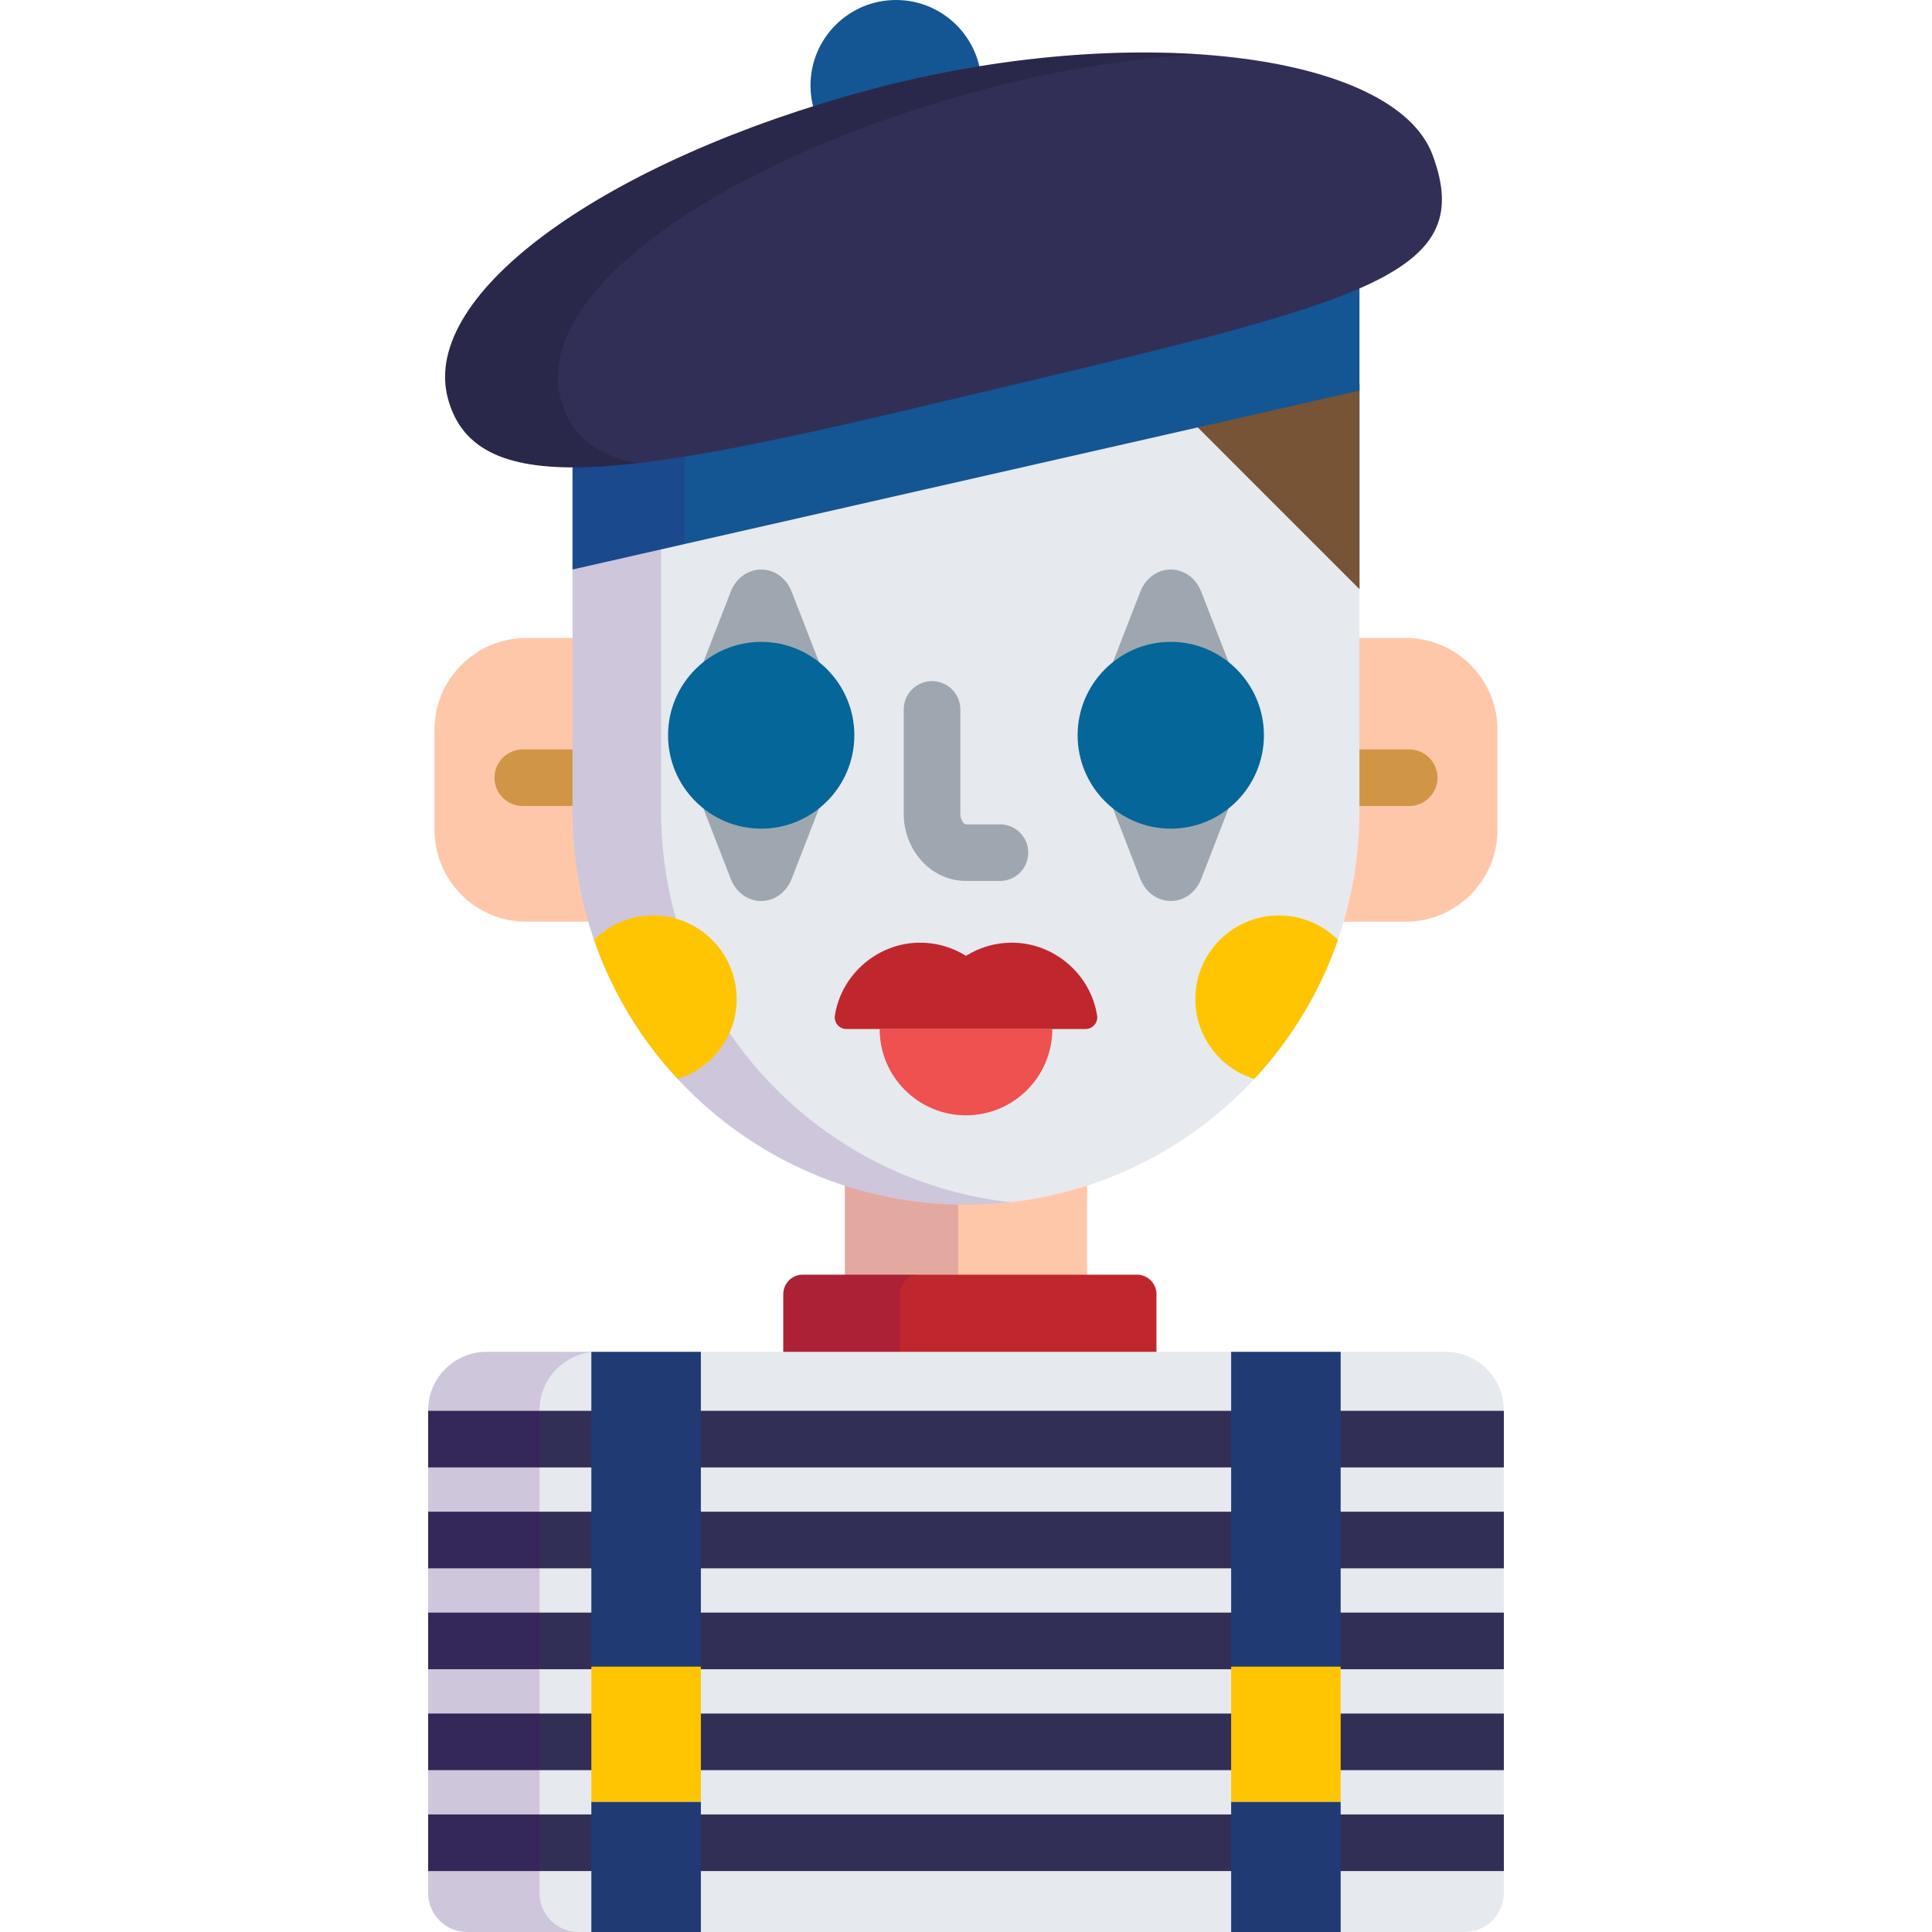 <?xml version="1.0" encoding="iso-8859-1"?>
<!-- Generator: Adobe Illustrator 19.0.0, SVG Export Plug-In . SVG Version: 6.00 Build 0)  -->
<svg version="1.1" id="Capa_1" xmlns="http://www.w3.org/2000/svg" xmlns:xlink="http://www.w3.org/1999/xlink" x="0px" y="0px"
	 viewBox="0 0 512.001 512.001" style="enable-background:new 0 0 512.001 512.001;" xml:space="preserve">
<path style="fill:#135693;" d="M230.715,24.765c9.577-2.566,19.308-4.642,29.022-6.223C257.798,7.994,248.562,0,237.454,0
	c-12.518,0-22.664,10.146-22.664,22.664c0,2.252,0.333,4.426,0.945,6.479C220.634,27.598,225.625,26.129,230.715,24.765z"/>
<path style="fill:#FFC7A9;" d="M255.997,318.258c-11.201,0-21.988-1.8-32.097-5.113V339h64.193v-25.855
	C277.985,316.458,267.198,318.258,255.997,318.258z"/>
<path style="opacity:0.15;fill:#440075;enable-background:new    ;" d="M223.9,313.145V339h30.036v-20.769
	C243.473,318.025,233.387,316.254,223.9,313.145z"/>
<path style="fill:#E6E9ED;" d="M255.997,318.258c-56.945,0-103.273-46.329-103.273-103.275V149.96l206.547-46.934v111.956
	C359.27,271.929,312.942,318.258,255.997,318.258z"/>
<path style="fill:#C0272D;" d="M306.475,360v-17.044c0-2.833-2.317-5.151-5.15-5.151h-88.596c-2.833,0-5.15,2.318-5.15,5.151V360
	H306.475z"/>
<path style="opacity:0.15;fill:#440075;enable-background:new    ;" d="M238.484,360v-17.044c0-2.833,2.317-5.151,5.15-5.151
	h-30.905c-2.833,0-5.15,2.318-5.15,5.151V360H238.484z"/>
<path style="fill:#E6E9ED;" d="M383.077,358.245h-254.16c-8.499,0-15.453,6.954-15.453,15.453v128
	c0,5.666,4.636,10.302,10.302,10.302h264.463c5.666,0,10.302-4.636,10.302-10.302v-128
	C398.53,365.199,391.577,358.245,383.077,358.245z"/>
<g>
	<rect x="113.467" y="373.88" style="fill:#312F56;" width="285.07" height="15"/>
	<rect x="113.467" y="400.62" style="fill:#312F56;" width="285.07" height="15"/>
	<rect x="113.467" y="427.36" style="fill:#312F56;" width="285.07" height="15"/>
	<rect x="113.467" y="454.11" style="fill:#312F56;" width="285.07" height="15"/>
	<rect x="113.467" y="480.85" style="fill:#312F56;" width="285.07" height="15"/>
</g>
<g style="opacity:0.15;">
	<path style="fill:#440075;" d="M142.971,501.698v-128c0-8.499,6.954-15.453,15.453-15.453h-29.507
		c-8.499,0-15.453,6.954-15.453,15.453v128c0,5.666,4.636,10.302,10.302,10.302h29.507C147.606,512,142.971,507.364,142.971,501.698
		z"/>
</g>
<g>
	<path style="fill:#FFC7A9;" d="M152.724,214.982v-45.914H139.5c-13.452,0-24.358,10.906-24.358,24.359v26.477
		c0,13.453,10.906,24.359,24.358,24.359h17.458C154.208,234.977,152.724,225.15,152.724,214.982z"/>
	<path style="fill:#FFC7A9;" d="M372.494,169.068H359.27v45.914c0,10.168-1.484,19.994-4.234,29.281h17.458
		c13.454,0,24.358-10.906,24.358-24.359v-26.477C396.852,179.975,385.948,169.068,372.494,169.068z"/>
</g>
<g>
	<path style="fill:#D19546;" d="M152.724,198.605h-14.178c-4.143,0-7.5,3.357-7.5,7.5s3.357,7.5,7.5,7.5h14.178V198.605z"/>
	<path style="fill:#D19546;" d="M373.448,198.605H359.27v15h14.178c4.143,0,7.5-3.357,7.5-7.5
		C380.948,201.962,377.591,198.605,373.448,198.605z"/>
</g>
<path style="fill:#E6E9ED;" d="M360.27,101.773l-208.547,47.389v65.82c0,57.59,46.686,104.275,104.273,104.275
	c57.59,0,104.273-46.686,104.273-104.275L360.27,101.773L360.27,101.773z"/>
<g style="opacity:0.15;">
	<path style="fill:#440075;" d="M175.192,214.982v-71.153l-23.469,5.333v65.82c0,57.59,46.686,104.275,104.273,104.275
		c3.968,0,7.881-0.23,11.734-0.661C215.669,312.765,175.192,268.604,175.192,214.982z"/>
</g>
<g>
	<path style="fill:#FFC502;" d="M354.564,249.073c-4.006-3.995-9.533-6.466-15.638-6.466c-12.232,0-22.148,9.917-22.148,22.149
		c0,9.962,6.579,18.386,15.629,21.171C342.163,275.425,349.78,262.91,354.564,249.073z"/>
	<path style="fill:#FFC502;" d="M179.587,285.928c9.05-2.785,15.63-11.207,15.63-21.171c0-12.232-9.917-22.149-22.149-22.149
		c-6.104,0-11.632,2.471-15.638,6.467C162.214,262.911,169.831,275.425,179.587,285.928z"/>
</g>
<g>
	<polygon style="fill:#775436;" points="360.269,101.773 316.026,111.827 360.27,156.072 	"/>
	<polygon style="fill:#775436;" points="360.269,101.773 316.026,111.827 360.27,156.072 	"/>
</g>
<path style="fill:#135693;" d="M263.813,102.062l-11.992,2.855c-41.167,9.817-77.1,17.944-99.904,17.944
	c-0.066,0-0.128-0.004-0.194-0.004v28.065l208.547-47.389V75.328C341.774,83.507,310.369,90.982,263.813,102.062z"/>
<path style="opacity:0.15;fill:#440075;enable-background:new    ;" d="M151.917,122.861c-0.066,0-0.128-0.004-0.194-0.004v28.065
	l29.65-6.738v-24.199C170.095,121.799,160.147,122.861,151.917,122.861z"/>
<path style="fill:#9EA7AF;" d="M264.995,233.462h-8.998c-9.097,0-16.498-7.985-16.498-17.802v-27.652c0-4.143,3.357-7.5,7.5-7.5
	s7.5,3.357,7.5,7.5v27.652c0,1.743,1.04,2.802,1.498,2.802h8.998c4.143,0,7.5,3.357,7.5,7.5
	C272.495,230.105,269.138,233.462,264.995,233.462z"/>
<g>
	<rect x="156.717" y="477.49" style="fill:#203A74;" width="29.02" height="34.511"/>
	<rect x="156.717" y="358.25" style="fill:#203A74;" width="29.02" height="83.44"/>
	<rect x="326.267" y="477.49" style="fill:#203A74;" width="29.02" height="34.511"/>
	<rect x="326.267" y="358.25" style="fill:#203A74;" width="29.02" height="83.44"/>
</g>
<g>
	<rect x="156.717" y="441.68" style="fill:#FFC502;" width="29.02" height="35.808"/>
	<rect x="326.267" y="441.68" style="fill:#FFC502;" width="29.02" height="35.808"/>
</g>
<path style="fill:#312F56;" d="M379.619,40.998c12.362,32.956-19.573,39.137-127.566,64.892
	c-83.785,19.981-125.837,27.755-133.353-0.296c-7.516-28.052,42.521-63.242,111.756-81.795
	C299.693,5.246,369.42,13.807,379.619,40.998z"/>
<g style="opacity:0.15;">
	<path style="fill:#030005;" d="M148.575,105.594c-7.516-28.052,42.521-63.242,111.756-81.795
		c19.529-5.233,39.096-8.308,57.356-9.416c-25.677-1.708-56.5,1.182-87.231,9.416C161.221,42.352,111.185,77.542,118.7,105.594
		c4.397,16.41,20.62,20.555,50.096,17.173C157.798,120.623,151.154,115.217,148.575,105.594z"/>
</g>
<path style="fill:#EF5050;" d="M233.12,272.696c0,12.636,10.241,22.877,22.877,22.877s22.877-10.241,22.877-22.877H233.12z"/>
<path style="fill:#C0272D;" d="M224.303,272.696c-0.903,0-1.762-0.395-2.349-1.083c-0.588-0.686-0.844-1.596-0.705-2.488
	c1.732-11.006,11.448-19.307,22.6-19.307c4.307,0,8.507,1.209,12.148,3.496l0,0c3.642-2.287,7.842-3.496,12.148-3.496
	c11.151,0,20.867,8.301,22.6,19.307c0.14,0.893-0.117,1.803-0.705,2.488c-0.587,0.688-1.445,1.083-2.349,1.083H224.303z"/>
<g>
	<path style="fill:#9EA7AF;" d="M201.728,171.101c6.21,0,11.865,2.413,16.094,6.349l-7.986-20.555
		c-1.713-4.399-5.312-5.967-8.109-5.967c-2.798,0-6.397,1.567-8.111,5.972l-7.984,20.55
		C189.86,173.514,195.517,171.101,201.728,171.101z"/>
	<path style="fill:#9EA7AF;" d="M201.728,218.604c-6.212,0-11.869-2.413-16.098-6.35l7.986,20.556
		c1.713,4.399,5.311,5.967,8.109,5.967s6.396-1.567,8.111-5.972l7.984-20.551C213.595,216.19,207.938,218.604,201.728,218.604z"/>
	<path style="fill:#9EA7AF;" d="M310.269,171.101c6.209,0,11.864,2.412,16.093,6.347l-7.985-20.553
		c-1.713-4.399-5.312-5.967-8.109-5.967c-2.798,0-6.397,1.567-8.111,5.972l-7.982,20.549
		C298.402,173.513,304.06,171.101,310.269,171.101z"/>
	<path style="fill:#9EA7AF;" d="M310.269,218.604c-6.211,0-11.868-2.413-16.097-6.349l7.985,20.555
		c1.713,4.399,5.312,5.967,8.109,5.967c2.798,0,6.396-1.567,8.111-5.972l7.983-20.549
		C322.135,216.191,316.479,218.604,310.269,218.604z"/>
</g>
<g>
	<path style="fill:#046699;" d="M201.728,219.604c-13.612,0-24.686-11.104-24.686-24.752c0-13.647,11.074-24.751,24.686-24.751
		c13.609,0,24.682,11.104,24.682,24.751C226.41,208.5,215.338,219.604,201.728,219.604z"/>
	<path style="fill:#046699;" d="M310.269,219.604c-13.612,0-24.687-11.104-24.687-24.752c0-13.647,11.074-24.751,24.687-24.751
		c13.61,0,24.683,11.104,24.683,24.751C334.952,208.5,323.88,219.604,310.269,219.604z"/>
</g>
<g>
</g>
<g>
</g>
<g>
</g>
<g>
</g>
<g>
</g>
<g>
</g>
<g>
</g>
<g>
</g>
<g>
</g>
<g>
</g>
<g>
</g>
<g>
</g>
<g>
</g>
<g>
</g>
<g>
</g>
</svg>

